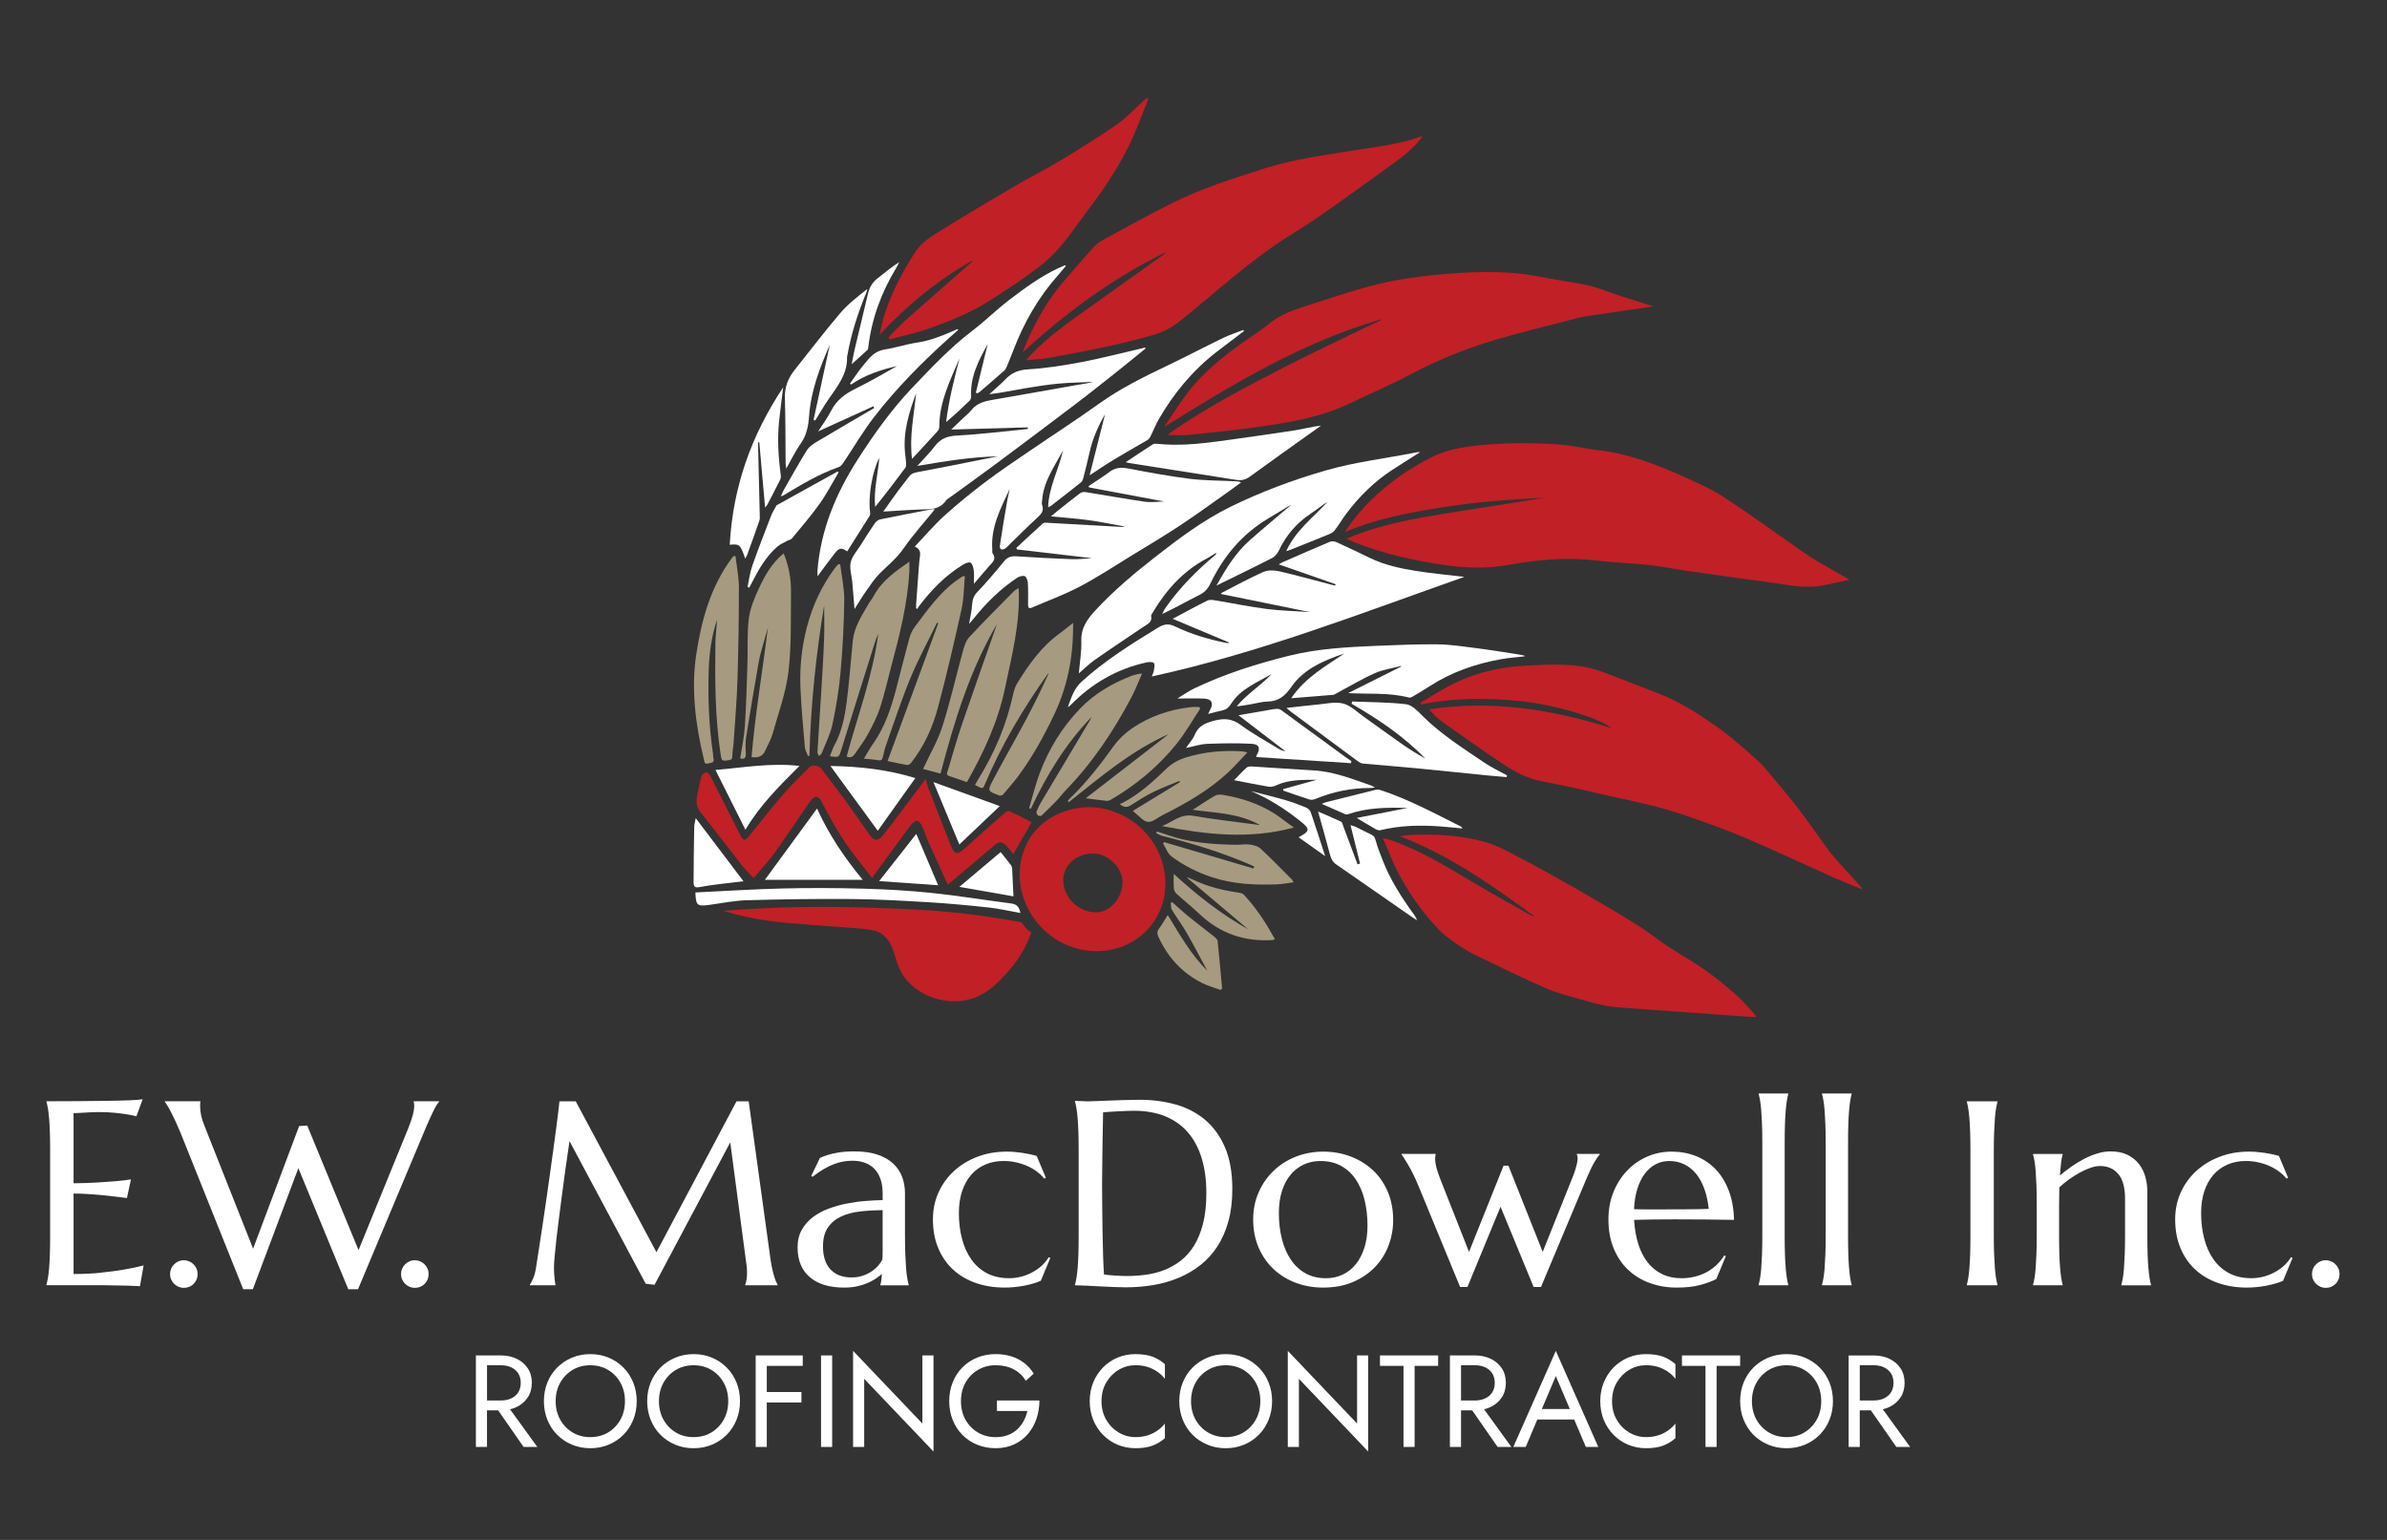 <?xml version="1.0" encoding="UTF-8"?>
<svg id="Layer_1" data-name="Layer 1" xmlns="http://www.w3.org/2000/svg" viewBox="0 0 930 600">
  <rect x="0" y="0" width="930" height="600" fill="#333333" stroke="none"/>
  <g>
    <path d="M39.51,495.89c-3.3.33-6.91.5-10.85.5v-31.34c2.23,0,4.56.09,7,.27,2.43.18,4.68.39,6.75.62,2.4.27,4.75.55,7.05.85l1.55-7.25c-1.73.27-3.73.5-6,.7-1.93.17-4.28.33-7.05.5-2.77.17-5.87.27-9.3.3v-27.29c1.23-.07,2.45-.13,3.65-.2,1.03-.07,2.11-.13,3.22-.18,1.12-.05,2.07-.07,2.87-.07,2.37,0,4.46.09,6.27.28,1.82.18,3.36.37,4.62.57,1.47.23,2.75.5,3.85.8l2.45-6.65c-.87.17-2.52.3-4.95.4-2.43.1-5.37.17-8.8.22-3.43.05-7.21.09-11.32.12-4.12.03-8.26.05-12.42.05v.2c.2.7.39,1.57.57,2.6.18,1.03.34,2.32.47,3.87.13,1.55.23,3.38.3,5.5.07,2.12.1,4.59.1,7.42v32.54c0,2.83-.03,5.31-.1,7.42-.07,2.12-.17,3.94-.3,5.47-.13,1.53-.29,2.82-.47,3.85-.18,1.03-.38,1.9-.57,2.6v.2h21.59c.33,0,.87,0,1.62.02.75.02,1.61.03,2.57.05.97.02,1.99.03,3.07.05,1.08.02,2.12.04,3.1.07.98.03,1.87.07,2.67.1s1.4.07,1.8.1l1.45-8.1c-2.37.63-4.98,1.18-7.85,1.65-2.47.43-5.35.82-8.65,1.15Z" style="fill: #fff; stroke-width: 0px;"/>
    <path d="M75.42,492.62c-.48-.48-1.05-.87-1.7-1.15-.65-.28-1.36-.43-2.12-.43s-1.42.14-2.07.43c-.65.28-1.22.67-1.7,1.15-.48.48-.87,1.05-1.15,1.7-.28.65-.43,1.34-.43,2.07s.14,1.47.43,2.12c.28.65.67,1.22,1.15,1.7.48.48,1.05.87,1.7,1.15.65.28,1.34.43,2.07.43,1.53,0,2.82-.52,3.85-1.55,1.03-1.03,1.55-2.32,1.55-3.85,0-.73-.14-1.42-.43-2.07-.28-.65-.67-1.22-1.15-1.7Z" style="fill: #fff; stroke-width: 0px;"/>
    <path d="M161.18,429.31c.07.17.12.41.15.72.03.32.05.62.05.92,0,.97-.18,2.13-.55,3.5-.37,1.37-.93,3.03-1.7,5l-19.44,47.63-19.99-48.53-3.15.2-17.94,47.78-18.79-47.48c-.73-1.8-1.22-3.33-1.48-4.6-.25-1.27-.37-2.47-.37-3.6v-.7c0-.2.03-.48.1-.85v-.2h-13.85v.2c.2.23.52.72.98,1.45.45.73.95,1.63,1.5,2.7.55,1.07,1.13,2.27,1.75,3.6.62,1.33,1.22,2.72,1.82,4.15l24.49,61.13h3.75l17.74-47.18,19.44,47.18h3.8l26.69-63.58c1.03-2.37,1.94-4.35,2.72-5.95.78-1.6,1.51-2.77,2.17-3.5v-.2h-9.9v.2Z" style="fill: #fff; stroke-width: 0px;"/>
    <path d="M165.42,492.62c-.48-.48-1.05-.87-1.7-1.15-.65-.28-1.36-.43-2.12-.43s-1.42.14-2.07.43c-.65.28-1.22.67-1.7,1.15s-.87,1.05-1.15,1.7c-.28.65-.43,1.34-.43,2.07s.14,1.47.43,2.12c.28.65.67,1.22,1.15,1.7.48.48,1.05.87,1.7,1.15.65.28,1.34.43,2.07.43,1.53,0,2.82-.52,3.85-1.55,1.03-1.03,1.55-2.32,1.55-3.85,0-.73-.14-1.42-.43-2.07-.28-.65-.67-1.22-1.15-1.7Z" style="fill: #fff; stroke-width: 0px;"/>
    <path d="M301.45,496.72c-.27-.95-.53-2.09-.8-3.42-.27-1.33-.52-2.93-.75-4.8l-8.2-59.38h-4.75l-31.19,58.78-31.44-58.78h-6.35c-.1.93-.26,2.32-.47,4.17-.22,1.85-.49,4.02-.82,6.52-.33,2.5-.71,5.26-1.12,8.27-.42,3.02-.85,6.15-1.3,9.4-.45,3.25-.92,6.55-1.4,9.9-.48,3.35-.97,6.62-1.45,9.82-.48,3.2-.95,6.26-1.4,9.17-.45,2.92-.86,5.54-1.22,7.87-.27,1.6-.63,2.92-1.1,3.97-.47,1.05-.88,1.84-1.25,2.37v.2h10c-.1-.53-.2-1.15-.3-1.85-.07-.6-.13-1.33-.2-2.2-.07-.87-.1-1.87-.1-3,0-.9.08-2.29.25-4.17.17-1.88.39-4.06.67-6.52.28-2.47.61-5.12.97-7.97.37-2.85.73-5.71,1.1-8.57.87-6.7,1.88-14,3.05-21.89l29.69,55.58,3.45.4,29.49-55.48,6.35,47.88c.07.53.12,1.02.15,1.47.03.45.05.89.05,1.32,0,1.17-.08,2.17-.23,3-.15.83-.31,1.43-.48,1.8v.2h12.6v-.2c-.23-.4-.47-.91-.72-1.52-.25-.62-.51-1.4-.78-2.35Z" style="fill: #fff; stroke-width: 0px;"/>
    <path d="M353.01,494.14c-.12-1.53-.22-3.36-.3-5.47-.08-2.12-.12-4.59-.12-7.42v-16.29c0-2.27-.37-4.39-1.1-6.37-.73-1.98-1.89-3.71-3.47-5.2-1.58-1.48-3.62-2.65-6.1-3.5-2.48-.85-5.47-1.27-8.97-1.27-1.27,0-2.47.04-3.62.12-1.15.08-2.27.23-3.37.43-1.1.2-2.18.46-3.25.77-1.07.32-2.15.72-3.25,1.22l-3.4,7.05.5.3c1.6-1.23,3.09-2.25,4.47-3.05,1.38-.8,2.7-1.43,3.95-1.9,1.25-.47,2.46-.8,3.62-1,1.17-.2,2.35-.3,3.55-.3,1.73,0,3.32.26,4.77.77,1.45.52,2.69,1.3,3.72,2.35,1.03,1.05,1.83,2.37,2.4,3.97.57,1.6.85,3.5.85,5.7v2.55c-2,.03-4.2.14-6.6.33-2.4.18-4.83.52-7.3,1-2.47.48-4.85,1.15-7.15,2-2.3.85-4.35,1.96-6.15,3.32-1.8,1.37-3.24,3.02-4.32,4.95-1.08,1.93-1.62,4.22-1.62,6.85,0,5,1.58,8.86,4.75,11.57,3.17,2.72,7.65,4.07,13.45,4.07,1.77,0,3.39-.16,4.87-.47,1.48-.32,2.83-.73,4.05-1.25,1.22-.52,2.3-1.09,3.25-1.72.95-.63,1.77-1.25,2.47-1.85-.07.93-.14,1.73-.22,2.4-.08.67-.21,1.27-.38,1.8v.2h11.05v-.2c-.2-.7-.39-1.57-.57-2.6-.18-1.03-.33-2.32-.45-3.85ZM343.89,481.25v5.27c0,1.55-.03,2.96-.1,4.22-.37.77-.9,1.56-1.6,2.37-.7.82-1.56,1.57-2.57,2.25-1.02.68-2.18,1.25-3.5,1.7-1.32.45-2.77.67-4.37.67-3.47,0-6.18-1.03-8.15-3.1-1.97-2.07-2.95-5.06-2.95-9,0-3.06.64-5.52,1.92-7.37,1.28-1.85,3-3.27,5.15-4.27,2.15-1,4.62-1.66,7.42-1.97,2.8-.32,5.71-.49,8.75-.52v9.75Z" style="fill: #fff; stroke-width: 0px;"/>
    <path d="M405.77,493.24c-1.13,1-2.37,1.86-3.72,2.57-1.35.72-2.78,1.27-4.3,1.65-1.52.38-3.04.57-4.57.57-3.3,0-6.17-.64-8.62-1.92-2.45-1.28-4.48-3.06-6.1-5.35-1.62-2.28-2.83-4.97-3.65-8.07-.82-3.1-1.22-6.45-1.22-10.05,0-3.2.43-6.06,1.27-8.57.85-2.52,2.04-4.64,3.57-6.37,1.53-1.73,3.37-3.06,5.5-3.97,2.13-.92,4.5-1.37,7.1-1.37,1.6,0,3.17.17,4.7.5,1.53.33,2.99.8,4.37,1.4,1.38.6,2.65,1.32,3.8,2.17,1.15.85,2.14,1.79,2.97,2.82l.6-.35-3.55-8.5c-1.67-.5-3.57-.91-5.7-1.22-2.13-.32-4.13-.47-6-.47-4.1,0-7.9.67-11.4,2-3.5,1.33-6.54,3.18-9.12,5.55-2.58,2.37-4.6,5.16-6.05,8.37-1.45,3.22-2.17,6.71-2.17,10.47,0,4.23.7,8,2.1,11.3,1.4,3.3,3.34,6.08,5.82,8.35,2.48,2.27,5.43,3.99,8.85,5.17,3.42,1.18,7.14,1.77,11.17,1.77,1.13,0,2.33-.06,3.6-.17,1.27-.12,2.52-.29,3.77-.52,1.25-.23,2.46-.52,3.62-.85,1.17-.33,2.2-.7,3.1-1.1l3.7-8.9-.6-.3c-.77,1.27-1.72,2.4-2.85,3.4Z" style="fill: #fff; stroke-width: 0px;"/>
    <path d="M469.4,436.21c-3.3-2.73-7.13-4.7-11.5-5.9-4.37-1.2-8.96-1.8-13.8-1.8-1.8,0-3.72.03-5.77.1-2.05.07-4.02.13-5.92.2-1.9.07-3.59.13-5.07.2-1.48.07-2.54.1-3.17.1-.37,0-.85,0-1.45-.02-.6-.02-1.18-.04-1.75-.07-.67-.03-1.38-.07-2.15-.1v.2c.2.7.39,1.58.57,2.65.18,1.07.34,2.37.47,3.92.13,1.55.23,3.4.3,5.55.07,2.15.1,4.64.1,7.47v32.54c0,2.83-.03,5.31-.1,7.42-.07,2.12-.17,3.94-.3,5.47-.13,1.53-.29,2.82-.47,3.85-.18,1.03-.38,1.9-.57,2.6v.2c.93,0,2.24.04,3.92.12,1.68.08,3.47.17,5.37.28,1.9.1,3.79.19,5.67.27,1.88.08,3.49.12,4.82.12,3.73,0,7.35-.3,10.85-.9,3.5-.6,6.79-1.55,9.87-2.85,3.08-1.3,5.9-2.96,8.45-4.97,2.55-2.02,4.74-4.44,6.57-7.27,1.83-2.83,3.26-6.1,4.27-9.8,1.02-3.7,1.52-7.86,1.52-12.5,0-6.46-.97-11.91-2.9-16.34-1.93-4.43-4.55-8.01-7.85-10.75ZM468.7,476.82c-.87,3.38-2.06,6.27-3.57,8.67-1.52,2.4-3.28,4.36-5.3,5.87-2.02,1.52-4.17,2.71-6.45,3.57-2.28.87-4.65,1.46-7.1,1.77-2.45.32-4.84.48-7.17.48-.57,0-1.27-.02-2.1-.05-.83-.03-1.68-.07-2.55-.12-.87-.05-1.69-.12-2.47-.2-.78-.08-1.41-.16-1.87-.23-.13-2.03-.25-4.58-.35-7.65-.1-3.07-.17-6.26-.22-9.6-.05-3.33-.09-6.58-.12-9.75-.03-3.17-.05-5.86-.05-8.1,0-1.07,0-2.29.03-3.67.02-1.38.03-2.83.05-4.35.02-1.52.03-3.06.05-4.62.02-1.57.04-3.1.07-4.6.07-3.5.13-7.11.2-10.85.63-.03,1.44-.09,2.42-.17.98-.08,2.03-.15,3.15-.2,1.12-.05,2.24-.1,3.37-.15,1.13-.05,2.15-.08,3.05-.08,4.56,0,8.6.71,12.12,2.12,3.52,1.42,6.46,3.49,8.85,6.22,2.38,2.73,4.19,6.09,5.42,10.07,1.23,3.98,1.85,8.52,1.85,13.62,0,4.6-.43,8.59-1.3,11.97Z" style="fill: #fff; stroke-width: 0px;"/>
    <path d="M534.83,455.9c-2.47-2.3-5.36-4.07-8.67-5.32-3.32-1.25-6.86-1.87-10.62-1.87s-7.41.67-10.75,2c-3.33,1.33-6.22,3.18-8.67,5.55-2.45,2.37-4.37,5.16-5.77,8.37-1.4,3.22-2.1,6.71-2.1,10.47,0,4.1.72,7.79,2.15,11.07,1.43,3.28,3.38,6.07,5.85,8.37,2.47,2.3,5.35,4.07,8.65,5.3,3.3,1.23,6.81,1.85,10.55,1.85,4.4,0,8.29-.72,11.67-2.17,3.38-1.45,6.24-3.39,8.57-5.82,2.33-2.43,4.1-5.23,5.3-8.4,1.2-3.17,1.8-6.46,1.8-9.9,0-4.1-.71-7.8-2.12-11.1-1.42-3.3-3.36-6.1-5.82-8.4ZM531.58,486.14c-.8,2.53-1.92,4.68-3.35,6.45-1.43,1.77-3.14,3.12-5.12,4.05-1.98.93-4.16,1.4-6.52,1.4-3.03,0-5.69-.64-7.97-1.92-2.28-1.28-4.19-3.06-5.72-5.35-1.53-2.28-2.69-4.97-3.47-8.07-.78-3.1-1.17-6.45-1.17-10.05,0-3.2.4-6.06,1.2-8.57.8-2.52,1.92-4.64,3.37-6.37,1.45-1.73,3.16-3.06,5.12-3.97,1.97-.92,4.13-1.37,6.5-1.37,3.07,0,5.75.63,8.05,1.9,2.3,1.27,4.21,3.02,5.72,5.27,1.52,2.25,2.66,4.92,3.42,8,.77,3.08,1.15,6.42,1.15,10.02,0,3.2-.4,6.07-1.2,8.6Z" style="fill: #fff; stroke-width: 0px;"/>
    <path d="M614.35,449.81c.07.1.13.29.2.57.07.28.1.64.1,1.07,0,.57-.08,1.21-.25,1.92-.17.72-.37,1.47-.6,2.25-.23.78-.5,1.55-.8,2.3-.3.75-.57,1.43-.8,2.02l-11.15,27.84-13.35-33.59h-1.9l-13.45,33.59-11.15-28.24c-.73-1.87-1.26-3.42-1.57-4.67-.32-1.25-.48-2.39-.48-3.42,0-.27.02-.57.05-.9.03-.33.08-.58.15-.75v-.2h-13.3v.2c.17.2.48.66.95,1.37.47.72,1.01,1.61,1.62,2.67.62,1.07,1.27,2.27,1.95,3.62.68,1.35,1.32,2.76,1.92,4.22l16.39,39.79h2.85l12.9-31.29,12.9,31.29h2.85l17.74-42.24c1.17-2.77,2.17-4.87,3.02-6.32.85-1.45,1.57-2.49,2.17-3.12v-.2h-9v.2Z" style="fill: #fff; stroke-width: 0px;"/>
    <path d="M652.54,475.1c4.06,0,7.98.02,11.75.05,3.77.03,7.53.08,11.3.15-.1-4.23-.77-8.01-2.02-11.32-1.25-3.32-2.95-6.1-5.1-8.35-2.15-2.25-4.69-3.97-7.62-5.15-2.93-1.18-6.11-1.77-9.55-1.77s-6.69.67-9.67,2c-2.98,1.33-5.59,3.18-7.82,5.55-2.23,2.37-3.98,5.16-5.25,8.37-1.27,3.22-1.9,6.71-1.9,10.47,0,4.27.69,8.06,2.07,11.37,1.38,3.32,3.27,6.1,5.67,8.35,2.4,2.25,5.21,3.96,8.45,5.12,3.23,1.17,6.7,1.75,10.4,1.75,3.5,0,6.5-.32,9-.97,2.5-.65,4.65-1.44,6.45-2.37l3.7-8.9-.6-.3c-.77,1.27-1.7,2.44-2.8,3.52-1.1,1.08-2.35,2.02-3.75,2.82-1.4.8-2.96,1.43-4.67,1.87-1.72.45-3.54.68-5.47.68-2.8,0-5.31-.53-7.52-1.6-2.22-1.07-4.1-2.59-5.65-4.57-1.55-1.98-2.77-4.37-3.65-7.17-.88-2.8-1.43-5.93-1.62-9.4,2.2-.07,4.67-.12,7.42-.15,2.75-.03,5.57-.05,8.47-.05ZM636.64,471.1c.13-2.97.57-5.61,1.3-7.92.73-2.32,1.7-4.27,2.9-5.87,1.2-1.6,2.61-2.82,4.22-3.67,1.62-.85,3.39-1.27,5.32-1.27,2.13,0,4.08.43,5.85,1.3,1.77.87,3.3,2.1,4.6,3.7,1.3,1.6,2.37,3.55,3.2,5.85.83,2.3,1.4,4.9,1.7,7.8-2.73.1-5.77.16-9.12.17-3.35.02-6.69.03-10.02.03h-5.2c-1.67,0-3.25-.03-4.75-.1Z" style="fill: #fff; stroke-width: 0px;"/>
    <path d="M685.18,426.26c.2.7.39,1.57.57,2.6.18,1.03.33,2.32.45,3.85.12,1.53.22,3.36.3,5.47.08,2.12.12,4.59.12,7.42v35.64c0,2.83-.04,5.31-.12,7.42-.08,2.12-.18,3.94-.3,5.47-.12,1.53-.27,2.82-.45,3.85-.18,1.03-.38,1.9-.57,2.6v.2h11.55v-.2c-.2-.7-.38-1.57-.55-2.6-.17-1.03-.32-2.32-.45-3.85-.13-1.53-.23-3.36-.3-5.47-.07-2.12-.1-4.59-.1-7.42v-35.64c0-2.83.03-5.31.1-7.42.07-2.12.17-3.94.3-5.47.13-1.53.28-2.82.45-3.85.17-1.03.35-1.9.55-2.6v-.2h-11.55v.2Z" style="fill: #fff; stroke-width: 0px;"/>
    <path d="M709.87,426.26c.2.7.39,1.57.57,2.6.18,1.03.33,2.32.45,3.85.12,1.53.22,3.36.3,5.47.08,2.12.12,4.59.12,7.42v35.64c0,2.83-.04,5.31-.12,7.42-.08,2.12-.18,3.94-.3,5.47-.12,1.53-.27,2.82-.45,3.85-.18,1.03-.38,1.9-.57,2.6v.2h11.55v-.2c-.2-.7-.38-1.57-.55-2.6-.17-1.03-.32-2.32-.45-3.85-.13-1.53-.23-3.36-.3-5.47-.07-2.12-.1-4.59-.1-7.42v-35.64c0-2.83.03-5.31.1-7.42.07-2.12.17-3.94.3-5.47.13-1.53.28-2.82.45-3.85.17-1.03.35-1.9.55-2.6v-.2h-11.55v.2Z" style="fill: #fff; stroke-width: 0px;"/>
    <path d="M766.3,429.31c.2.7.38,1.57.55,2.6.17,1.03.32,2.32.45,3.87.13,1.55.23,3.38.3,5.5.07,2.12.1,4.59.1,7.42v32.54c0,2.83-.03,5.31-.1,7.42-.07,2.12-.17,3.94-.3,5.47-.13,1.53-.28,2.82-.45,3.85-.17,1.03-.35,1.9-.55,2.6v.2h11.95v-.2c-.2-.7-.39-1.57-.57-2.6-.18-1.03-.33-2.32-.45-3.85-.12-1.53-.22-3.36-.3-5.47-.08-2.12-.13-4.59-.13-7.42v-32.54c0-2.83.04-5.31.13-7.42.08-2.12.18-3.95.3-5.5.12-1.55.27-2.84.45-3.87.18-1.03.37-1.9.57-2.6v-.2h-11.95v.2Z" style="fill: #fff; stroke-width: 0px;"/>
    <path d="M837.03,494.14c-.13-1.53-.23-3.36-.3-5.47-.07-2.12-.1-4.59-.1-7.42v-16.99c0-1.93-.26-3.84-.78-5.72-.52-1.88-1.35-3.56-2.5-5.02-1.15-1.47-2.63-2.65-4.45-3.55-1.82-.9-4.02-1.35-6.62-1.35-1.7,0-3.43.28-5.2.82-1.77.55-3.5,1.27-5.2,2.15-1.7.88-3.34,1.89-4.92,3.02-1.58,1.13-3.06,2.27-4.42,3.4.17-2.07.33-3.74.48-5.02.15-1.28.36-2.34.62-3.17v-.2h-11.55v.2c.2.7.39,1.57.57,2.6.18,1.03.33,2.32.45,3.85.12,1.53.22,3.36.3,5.47.08,2.12.13,4.59.13,7.42v12.1c0,2.83-.04,5.31-.13,7.42-.08,2.12-.18,3.94-.3,5.47-.12,1.53-.27,2.82-.45,3.85-.18,1.03-.38,1.9-.57,2.6v.2h11.55v-.2c-.2-.7-.38-1.57-.55-2.6-.17-1.03-.32-2.32-.45-3.85-.13-1.53-.23-3.36-.3-5.47-.07-2.12-.1-4.59-.1-7.42v-12.1l.1-6.55c1.23-1.13,2.55-2.2,3.95-3.2,1.4-1,2.8-1.87,4.2-2.62,1.4-.75,2.77-1.35,4.1-1.8,1.33-.45,2.53-.67,3.6-.67,2.97,0,5.33,1.03,7.1,3.1,1.77,2.07,2.65,5.3,2.65,9.7v14.15c0,2.83-.04,5.31-.12,7.42-.08,2.12-.18,3.94-.3,5.47-.12,1.53-.27,2.82-.45,3.85-.18,1.03-.38,1.9-.57,2.6v.2h11.55v-.2c-.2-.7-.38-1.57-.55-2.6-.17-1.03-.32-2.32-.45-3.85Z" style="fill: #fff; stroke-width: 0px;"/>
    <path d="M889.76,493.24c-1.13,1-2.37,1.86-3.72,2.57-1.35.72-2.78,1.27-4.3,1.65-1.52.38-3.04.57-4.57.57-3.3,0-6.17-.64-8.62-1.92-2.45-1.28-4.48-3.06-6.1-5.35-1.62-2.28-2.83-4.97-3.65-8.07-.82-3.1-1.22-6.45-1.22-10.05,0-3.2.42-6.06,1.27-8.57.85-2.52,2.04-4.64,3.57-6.37,1.53-1.73,3.37-3.06,5.5-3.97,2.13-.92,4.5-1.37,7.1-1.37,1.6,0,3.17.17,4.7.5,1.53.33,2.99.8,4.37,1.4,1.38.6,2.65,1.32,3.8,2.17,1.15.85,2.14,1.79,2.97,2.82l.6-.35-3.55-8.5c-1.67-.5-3.57-.91-5.7-1.22-2.13-.32-4.13-.47-6-.47-4.1,0-7.9.67-11.4,2-3.5,1.33-6.54,3.18-9.12,5.55-2.58,2.37-4.6,5.16-6.05,8.37-1.45,3.22-2.17,6.71-2.17,10.47,0,4.23.7,8,2.1,11.3,1.4,3.3,3.34,6.08,5.82,8.35,2.48,2.27,5.43,3.99,8.85,5.17,3.42,1.18,7.14,1.77,11.17,1.77,1.13,0,2.33-.06,3.6-.17,1.27-.12,2.52-.29,3.77-.52,1.25-.23,2.46-.52,3.62-.85,1.17-.33,2.2-.7,3.1-1.1l3.7-8.9-.6-.3c-.77,1.27-1.72,2.4-2.85,3.4Z" style="fill: #fff; stroke-width: 0px;"/>
    <path d="M911.08,494.32c-.28-.65-.67-1.22-1.15-1.7-.48-.48-1.05-.87-1.7-1.15-.65-.28-1.36-.43-2.12-.43s-1.42.14-2.07.43c-.65.28-1.22.67-1.7,1.15-.48.48-.87,1.05-1.15,1.7-.28.65-.43,1.34-.43,2.07s.14,1.47.43,2.12c.28.65.67,1.22,1.15,1.7.48.48,1.05.87,1.7,1.15.65.28,1.34.43,2.07.43,1.53,0,2.82-.52,3.85-1.55,1.03-1.03,1.55-2.32,1.55-3.85,0-.73-.14-1.42-.43-2.07Z" style="fill: #fff; stroke-width: 0px;"/>
  </g>
  <g>
    <path d="M201.28,548.21c1.82-.87,3.26-2.11,4.33-3.72,1.07-1.61,1.6-3.51,1.6-5.68s-.53-4.11-1.6-5.7c-1.07-1.6-2.51-2.83-4.33-3.69-1.82-.87-3.88-1.3-6.19-1.3h-9.68v35.66h4.33v-14.26h4.34l9.92,14.26h5.35l-10.64-14.68c.9-.21,1.76-.5,2.56-.88ZM189.75,531.94h5.35c1.53,0,2.88.27,4.05.81,1.17.54,2.09,1.32,2.75,2.34.66,1.02.99,2.26.99,3.72s-.33,2.7-.99,3.72c-.66,1.02-1.58,1.8-2.75,2.34-1.17.54-2.52.81-4.05.81h-5.35v-13.75Z" style="fill: #fff; stroke-width: 0px;"/>
    <path d="M242.93,532.88c-1.63-1.65-3.54-2.94-5.73-3.87-2.19-.93-4.59-1.4-7.21-1.4s-4.97.47-7.18,1.4c-2.21.93-4.13,2.22-5.76,3.87-1.63,1.65-2.9,3.58-3.79,5.81-.9,2.22-1.35,4.64-1.35,7.26s.45,4.99,1.35,7.23c.9,2.24,2.16,4.19,3.79,5.83,1.63,1.65,3.55,2.94,5.76,3.87,2.21.93,4.6,1.4,7.18,1.4s5.02-.47,7.21-1.4c2.19-.93,4.1-2.22,5.73-3.87,1.63-1.65,2.89-3.59,3.79-5.83.9-2.24,1.35-4.65,1.35-7.23s-.45-5.03-1.35-7.26c-.9-2.22-2.16-4.16-3.79-5.81ZM241.73,553.13c-1.17,2.11-2.77,3.77-4.79,4.99-2.02,1.22-4.34,1.83-6.95,1.83s-4.89-.61-6.93-1.83c-2.04-1.22-3.64-2.89-4.81-4.99-1.17-2.11-1.76-4.5-1.76-7.18s.59-5.08,1.76-7.18c1.17-2.1,2.78-3.77,4.81-4.99,2.04-1.22,4.35-1.83,6.93-1.83s4.93.61,6.95,1.83c2.02,1.22,3.62,2.89,4.79,4.99,1.17,2.11,1.76,4.5,1.76,7.18s-.59,5.08-1.76,7.18Z" style="fill: #fff; stroke-width: 0px;"/>
    <path d="M283.17,532.88c-1.63-1.65-3.54-2.94-5.73-3.87-2.19-.93-4.59-1.4-7.21-1.4s-4.97.47-7.18,1.4c-2.21.93-4.13,2.22-5.76,3.87-1.63,1.65-2.9,3.58-3.79,5.81-.9,2.22-1.35,4.64-1.35,7.26s.45,4.99,1.35,7.23c.9,2.24,2.16,4.19,3.79,5.83,1.63,1.65,3.55,2.94,5.76,3.87,2.21.93,4.6,1.4,7.18,1.4s5.02-.47,7.21-1.4c2.19-.93,4.1-2.22,5.73-3.87,1.63-1.65,2.89-3.59,3.79-5.83.9-2.24,1.35-4.65,1.35-7.23s-.45-5.03-1.35-7.26c-.9-2.22-2.16-4.16-3.79-5.81ZM281.97,553.13c-1.17,2.11-2.77,3.77-4.79,4.99-2.02,1.22-4.34,1.83-6.95,1.83s-4.89-.61-6.93-1.83c-2.04-1.22-3.64-2.89-4.81-4.99-1.17-2.11-1.76-4.5-1.76-7.18s.59-5.08,1.76-7.18c1.17-2.1,2.78-3.77,4.81-4.99,2.04-1.22,4.35-1.83,6.93-1.83s4.93.61,6.95,1.83c2.02,1.22,3.62,2.89,4.79,4.99,1.17,2.11,1.76,4.5,1.76,7.18s-.59,5.08-1.76,7.18Z" style="fill: #fff; stroke-width: 0px;"/>
    <polygon points="296.82 528.12 294.42 528.12 294.42 563.78 298.75 563.78 298.75 546.46 312.25 546.46 312.25 542.38 298.75 542.38 298.75 532.19 312.76 532.19 312.76 528.12 298.75 528.12 296.82 528.12" style="fill: #fff; stroke-width: 0px;"/>
    <rect x="319.89" y="528.12" width="4.33" height="35.66" style="fill: #fff; stroke-width: 0px;"/>
    <polygon points="359.37 554.66 332.37 526.34 332.37 563.78 336.7 563.78 336.7 537.24 363.7 565.56 363.7 528.12 359.37 528.12 359.37 554.66" style="fill: #fff; stroke-width: 0px;"/>
    <path d="M388.4,549.77h11.87c-.31,1.39-.79,2.7-1.45,3.92-.66,1.22-1.5,2.31-2.52,3.26-1.02.95-2.23,1.69-3.64,2.22-1.41.53-3,.79-4.76.79-2.51,0-4.79-.59-6.83-1.78-2.04-1.19-3.66-2.83-4.86-4.94-1.21-2.1-1.81-4.53-1.81-7.28s.6-5.22,1.81-7.31c1.2-2.09,2.83-3.73,4.86-4.92,2.04-1.19,4.31-1.78,6.83-1.78,2.72,0,5.08.53,7.08,1.6,2,1.07,3.57,2.56,4.69,4.46l3.06-2.8c-1.02-1.66-2.27-3.06-3.74-4.18-1.48-1.12-3.14-1.97-4.99-2.55-1.85-.58-3.88-.87-6.09-.87-2.58,0-4.97.45-7.18,1.35-2.21.9-4.13,2.17-5.76,3.82-1.63,1.65-2.9,3.59-3.79,5.83-.9,2.24-1.35,4.69-1.35,7.33s.45,5.09,1.35,7.33c.9,2.24,2.16,4.19,3.79,5.83,1.63,1.65,3.55,2.92,5.76,3.82,2.21.9,4.6,1.35,7.18,1.35,2.72,0,5.14-.5,7.26-1.5,2.12-1,3.91-2.37,5.37-4.1,1.46-1.73,2.56-3.71,3.31-5.93.75-2.22,1.12-4.58,1.12-7.05h-16.55v4.08Z" style="fill: #fff; stroke-width: 0px;"/>
    <path d="M442.4,527.61c-2.48,0-4.8.45-6.95,1.35-2.16.9-4.05,2.17-5.68,3.82-1.63,1.65-2.9,3.59-3.82,5.83-.92,2.24-1.38,4.69-1.38,7.33s.46,5.09,1.38,7.33c.92,2.24,2.19,4.19,3.82,5.83,1.63,1.65,3.52,2.92,5.68,3.82,2.16.9,4.47,1.35,6.95,1.35,2.61,0,4.8-.32,6.57-.97,1.77-.64,3.4-1.63,4.89-2.95v-5.7c-.82,1.05-1.8,1.98-2.95,2.78-1.16.8-2.44,1.42-3.85,1.86-1.41.44-2.96.66-4.66.66-2.34,0-4.52-.59-6.52-1.78-2-1.19-3.63-2.83-4.86-4.94-1.24-2.1-1.86-4.53-1.86-7.28s.62-5.22,1.86-7.31c1.24-2.09,2.86-3.73,4.86-4.92,2-1.19,4.18-1.78,6.52-1.78,1.7,0,3.25.22,4.66.66,1.41.44,2.69,1.06,3.85,1.86,1.15.8,2.14,1.72,2.95,2.78v-5.7c-1.49-1.32-3.12-2.31-4.89-2.95-1.77-.64-3.96-.97-6.57-.97Z" style="fill: #fff; stroke-width: 0px;"/>
    <path d="M490.48,532.88c-1.63-1.65-3.54-2.94-5.73-3.87-2.19-.93-4.59-1.4-7.21-1.4s-4.97.47-7.18,1.4c-2.21.93-4.13,2.22-5.76,3.87-1.63,1.65-2.9,3.58-3.79,5.81-.9,2.22-1.35,4.64-1.35,7.26s.45,4.99,1.35,7.23c.9,2.24,2.16,4.19,3.79,5.83,1.63,1.65,3.55,2.94,5.76,3.87,2.21.93,4.6,1.4,7.18,1.4s5.02-.47,7.21-1.4c2.19-.93,4.1-2.22,5.73-3.87,1.63-1.65,2.89-3.59,3.79-5.83.9-2.24,1.35-4.65,1.35-7.23s-.45-5.03-1.35-7.26c-.9-2.22-2.16-4.16-3.79-5.81ZM489.28,553.13c-1.17,2.11-2.77,3.77-4.79,4.99-2.02,1.22-4.34,1.83-6.95,1.83s-4.89-.61-6.93-1.83c-2.04-1.22-3.64-2.89-4.81-4.99-1.17-2.11-1.76-4.5-1.76-7.18s.59-5.08,1.76-7.18c1.17-2.1,2.78-3.77,4.81-4.99,2.04-1.22,4.35-1.83,6.93-1.83s4.93.61,6.95,1.83c2.02,1.22,3.62,2.89,4.79,4.99,1.17,2.11,1.76,4.5,1.76,7.18s-.59,5.08-1.76,7.18Z" style="fill: #fff; stroke-width: 0px;"/>
    <polygon points="528.73 554.66 501.74 526.34 501.74 563.78 506.07 563.78 506.07 537.24 533.06 565.56 533.06 528.12 528.73 528.12 528.73 554.66" style="fill: #fff; stroke-width: 0px;"/>
    <polygon points="537.65 532.19 546.82 532.19 546.82 563.78 551.15 563.78 551.15 532.19 560.32 532.19 560.32 528.12 537.65 528.12 537.65 532.19" style="fill: #fff; stroke-width: 0px;"/>
    <path d="M580.77,548.21c1.82-.87,3.26-2.11,4.33-3.72,1.07-1.61,1.6-3.51,1.6-5.68s-.53-4.11-1.6-5.7-2.51-2.83-4.33-3.69c-1.82-.87-3.88-1.3-6.19-1.3h-9.68v35.66h4.33v-14.26h4.34l9.92,14.26h5.35l-10.64-14.68c.9-.21,1.76-.5,2.56-.88ZM569.23,531.94h5.35c1.53,0,2.88.27,4.05.81,1.17.54,2.09,1.32,2.75,2.34.66,1.02.99,2.26.99,3.72s-.33,2.7-.99,3.72c-.66,1.02-1.58,1.8-2.75,2.34-1.17.54-2.52.81-4.05.81h-5.35v-13.75Z" style="fill: #fff; stroke-width: 0px;"/>
    <path d="M589.6,563.78h4.84l4.52-10.7h14.36l4.55,10.7h4.84l-16.55-37.44-16.55,37.44ZM611.62,549h-10.91l5.45-12.84,5.46,12.84Z" style="fill: #fff; stroke-width: 0px;"/>
    <path d="M641.31,527.61c-2.48,0-4.8.45-6.95,1.35-2.16.9-4.05,2.17-5.68,3.82-1.63,1.65-2.9,3.59-3.82,5.83-.92,2.24-1.38,4.69-1.38,7.33s.46,5.09,1.38,7.33c.92,2.24,2.19,4.19,3.82,5.83,1.63,1.65,3.52,2.92,5.68,3.82,2.16.9,4.47,1.35,6.95,1.35,2.61,0,4.8-.32,6.57-.97,1.77-.64,3.4-1.63,4.89-2.95v-5.7c-.82,1.05-1.8,1.98-2.95,2.78-1.16.8-2.44,1.42-3.85,1.86-1.41.44-2.96.66-4.66.66-2.34,0-4.52-.59-6.52-1.78-2-1.19-3.63-2.83-4.86-4.94-1.24-2.1-1.86-4.53-1.86-7.28s.62-5.22,1.86-7.31c1.24-2.09,2.86-3.73,4.86-4.92,2-1.19,4.18-1.78,6.52-1.78,1.7,0,3.25.22,4.66.66,1.41.44,2.69,1.06,3.85,1.86,1.15.8,2.14,1.72,2.95,2.78v-5.7c-1.49-1.32-3.12-2.31-4.89-2.95-1.77-.64-3.96-.97-6.57-.97Z" style="fill: #fff; stroke-width: 0px;"/>
    <polygon points="655.31 532.19 664.48 532.19 664.48 563.78 668.81 563.78 668.81 532.19 677.98 532.19 677.98 528.12 655.31 528.12 655.31 532.19" style="fill: #fff; stroke-width: 0px;"/>
    <path d="M709,532.88c-1.63-1.65-3.54-2.94-5.73-3.87-2.19-.93-4.59-1.4-7.21-1.4s-4.97.47-7.18,1.4c-2.21.93-4.13,2.22-5.76,3.87-1.63,1.65-2.9,3.58-3.79,5.81-.9,2.22-1.35,4.64-1.35,7.26s.45,4.99,1.35,7.23c.9,2.24,2.17,4.19,3.79,5.83,1.63,1.65,3.55,2.94,5.76,3.87,2.21.93,4.6,1.4,7.18,1.4s5.02-.47,7.21-1.4c2.19-.93,4.1-2.22,5.73-3.87,1.63-1.65,2.89-3.59,3.79-5.83.9-2.24,1.35-4.65,1.35-7.23s-.45-5.03-1.35-7.26c-.9-2.22-2.16-4.16-3.79-5.81ZM707.81,553.13c-1.17,2.11-2.77,3.77-4.79,4.99-2.02,1.22-4.34,1.83-6.95,1.83s-4.89-.61-6.93-1.83c-2.04-1.22-3.64-2.89-4.81-4.99-1.17-2.11-1.76-4.5-1.76-7.18s.59-5.08,1.76-7.18c1.17-2.1,2.78-3.77,4.81-4.99,2.04-1.22,4.35-1.83,6.93-1.83s4.93.61,6.95,1.83c2.02,1.22,3.62,2.89,4.79,4.99,1.17,2.11,1.76,4.5,1.76,7.18s-.59,5.08-1.76,7.18Z" style="fill: #fff; stroke-width: 0px;"/>
    <path d="M738.85,563.78h5.35l-10.64-14.68c.9-.21,1.76-.5,2.56-.88,1.82-.87,3.26-2.11,4.33-3.72,1.07-1.61,1.6-3.51,1.6-5.68s-.53-4.11-1.6-5.7c-1.07-1.6-2.51-2.83-4.33-3.69-1.82-.87-3.88-1.3-6.19-1.3h-9.68v35.66h4.33v-14.26h4.34l9.92,14.26ZM724.59,531.94h5.35c1.53,0,2.88.27,4.05.81,1.17.54,2.09,1.32,2.75,2.34.66,1.02.99,2.26.99,3.72s-.33,2.7-.99,3.72c-.66,1.02-1.58,1.8-2.75,2.34-1.17.54-2.52.81-4.05.81h-5.35v-13.75Z" style="fill: #fff; stroke-width: 0px;"/>
  </g>
  <g>
    <path d="M536.47,251.63c7.89-.33,15.8-.66,23.7-.57,4.92.06,9.84.82,14.74,1.44,5.24.66,10.46,1.53,15.69,2.32,1.11.17,2.21.4,3.32.61v.31c-2.97.35-5.98.56-8.94,1.08-9.97,1.75-19.4,5.01-27.96,10.54-2.19,1.42-4.44,2.75-6.69,4.08-.39.23-.96.46-1.36.36-7.77-2.04-15.7-1.29-23.71-1.74,6.89-3.45,13.77-6.9,20.66-10.35-.02-.07-.03-.15-.05-.22-3.44.91-7.07,1.39-10.27,2.82-5.13,2.3-9.98,5.22-14.95,7.87-.42.23-.87.53-1.32.56-5.34.45-10.68.86-16.26,1.31,5.32-7.93,13.26-12.43,20.77-17.45-8,2.73-15.8,5.9-20.83,13.19-2.32,3.36-4.94,5.5-9.18,5.56-2.02.03-4.04.62-6.06.97-1.93.34-3.86.71-5.93.88,3.98-4.84,9.42-8.06,13.65-12.64-5.7,3.43-12.21,5.79-15.97,11.84-.83,1.33-1.76,2.06-3.22,2.37-1.78.38-3.54.88-5.61,1.4.3-.62.46-1.03.68-1.41,1.58-2.71.79-4.44-2.29-4.57-3.36-.14-6.73-.03-10.35-.03,2.2-1.33,4.28-2.83,6.55-3.92,11.83-5.67,24.25-9.59,36.97-12.75,11.26-2.8,22.72-3.38,34.21-3.87Z" style="fill: #fff; stroke-width: 0px;"/>
    <path d="M487.56,289.8c-5.75-.28-11.53-.2-17.29.03-2.57.11-5.1.97-8.19,1.6,1.33-1.97,2.71-3.42,3.41-5.15,1.34-3.31,3.84-4.44,7.09-5.35,4.03-1.12,7.29-1.12,10.86,1.56,4.62,3.45,9.77,6.2,14.7,9.24.76.47,1.57.86,2.59.92-5.98-4.58-11.95-9.17-18.2-13.97,4.1-.72,8.03-1.4,11.97-2.08.97-.17,1.95-.38,2.93-.41.57-.02,1.26.15,1.72.48,8.56,6.22,17.1,12.48,25.64,18.72.56.41,1.14.77,1.72,1.15-.04.27-.09.54-.13.82-12.28-.79-24.57-1.59-36.93-2.39.06-.32.04-.55.14-.71,1.61-2.64,1.07-4.31-2.03-4.46Z" style="fill: #fff; stroke-width: 0px;"/>
    <path d="M459.53,304.27c-3.43,1.44-6.94,2.72-10.27,4.36-2.97,1.46-5.78,3.26-8.57,5.05-1.44.93-2.68,1.12-4.43-.41.34-.13.67-.22.96-.37,6.55-3.38,11.96-8.27,17.17-13.35,2.34-2.27,5.03-3.63,8.01-4.53,7.04-2.13,14.26-2.72,21.59-2.27.48.03.95.2,2.01.43-2.77,2.87-5.14,5.61-7.79,8.04-7.46,6.85-16.16,11.83-25.16,16.32-1.95.97-3.96,2.86-5.8,2.69-1.85-.17-3.51-2.38-5.25-3.7-.17-.13-.31-.29-.63-.59,6.23-3.8,12.3-7.5,18.36-11.2l-.2-.49Z" style="fill: #a69b80; stroke-width: 0px;"/>
    <path d="M416.39,312.54c-.12-.15-.24-.29-.36-.44.23-.3.43-.63.7-.88,6.45-6.19,11.91-13.19,17.11-20.44,1.93-2.69,4.48-5.13,7.22-7,6.94-4.72,14.74-7.37,23.1-8.28,1.02-.11,2.06-.02,3.09-.02.13.2.26.4.39.59-3.07,4.61-5.8,9.49-9.26,13.79-7.16,8.87-15.84,16.07-25.71,21.81-.45.26-1.06.41-1.57.36-2.58-.27-5.15-.63-8.08-1,10.92-8.45,21.61-16.72,32.3-24.99-14.62,6.45-26.58,16.74-38.92,26.5Z" style="fill: #a69b80; stroke-width: 0px;"/>
    <path d="M401.62,315.12l-.65-.23c1.35-4.55,2.45-9.2,4.11-13.63,3.56-9.48,8.79-18.01,15.86-25.3,5.59-5.77,12.42-9.72,19.88-12.62.85-.33,1.76-.52,2.65-.73.4-.09.81-.09,1.48-.15-1.39,3.13-2.52,6.14-4,8.96-6.96,13.25-15.19,25.62-25.66,36.41-1.23,1.26-2.27,2.71-3.48,3.98-1.94,2.03-3.94,4.01-5.98,5.94-.26.25-1.11.22-1.41-.02-.37-.3-.73-1.07-.59-1.45.49-1.32,1.12-2.6,1.84-3.81,6.2-10.44,12.43-20.86,18.66-31.28.35-.58.68-1.16.92-1.81-10.08,10.45-17.49,22.67-23.62,35.73Z" style="fill: #a69b80; stroke-width: 0px;"/>
    <path d="M394.79,332.83c-.76-.94-1.64-2.21-2.7-3.31-1.7-1.77-2.88-1.69-4.7-.13-5.89,5.04-11.83,10.03-18.12,15.35-2.6-5.73-5.27-11.53-7.87-17.35-.83-1.87-1.38-3.86-2.25-5.71-.37-.78-1.22-1.8-1.91-1.85-.72-.05-1.73.77-2.26,1.48-4.85,6.51-9.62,13.08-14.41,19.63-.21.28-.36.61-.74,1.27-2.55-3.28-4.8-6.15-7.01-9.04-5-6.53-9.04-13.64-12.79-20.93-.4-.77-1.34-1.85-1.94-1.79-.86.08-1.86.91-2.4,1.69-4.6,6.61-8.99,13.36-13.68,19.9-2.49,3.47-5.47,6.6-8.41,10.09-1.69-1.84-3.31-3.4-4.69-5.15-5.28-6.71-10.4-13.54-15.75-20.2-1.69-2.1-2.06-4.21-1.55-6.67.53-2.56.99-5.14,1.69-7.65.19-.67,1.06-1.33,1.76-1.59.33-.12,1.24.6,1.51,1.13,4.02,7.85,7.97,15.75,11.96,23.62,1.03,2.03,1.76,2.06,3.16.34,4.48-5.53,8.86-11.15,13.52-16.54,3.18-3.68,6.73-7.03,10.15-10.5,1.09-1.1,3.6-.8,4.67.6,3.26,4.26,6.52,8.52,9.67,12.85,3.12,4.28,6.08,8.67,9.15,12.99,1.58,2.22,3.23,2.45,4.96.34,3.16-3.87,6.09-7.93,9.11-11.91,2.46-3.24,4.9-6.5,7.74-10.26.49,1.64.76,2.78,1.18,3.86,2.91,7.5,5.8,15.01,8.8,22.47,1.24,3.09,2.44,3.2,4.98.92,5.35-4.81,10.73-9.59,16.14-14.34.38-.33,1.22-.56,1.63-.36,2.98,1.41,5.91,2.93,8.56,4.27-2.45,4.28-4.81,8.39-7.16,12.49Z" style="fill: #c12026; stroke-width: 0px;"/>
    <path d="M394.85,349.25c-6.86-1.2-13.77-2.41-21.08-3.69,5.44-4.59,10.7-9.03,16.09-13.57,1.43,1.81,2.76,3.43,4.02,5.1.28.37.43.9.46,1.36.2,3.56.35,7.11.52,10.79Z" style="fill: #fff; stroke-width: 0px;"/>
    <path d="M365.5,344.92c-7.54-.53-15.1-1.06-22.97-1.61,4.95-6.29,9.77-12.42,14.47-18.4,2.8,6.6,5.62,13.22,8.5,20.01Z" style="fill: #fff; stroke-width: 0px;"/>
    <path d="M336.13,342.82h-38.13c6.63-9.06,13.37-18.27,20.33-27.77,4.6,10.14,10.65,19.1,17.8,27.77Z" style="fill: #fff; stroke-width: 0px;"/>
    <path d="M378.36,154.4c.03.56-.19,1.31-.58,1.69-2.92,2.86-5.9,5.66-9.16,8.35,1.03-8.44,3.1-16.61,5.21-24.78-3.64,8.57-7.87,16.95-7.87,26.61,0,.57-.25,1.26-.62,1.68-3.22,3.55-6.49,7.05-10.01,10.86-1.11-8.82.82-17.15,1.59-25.56-2.77,7.47-5.11,15.02-4.31,23.16.14,1.4.35,2.8.44,4.21.03.53,0,1.21-.29,1.6-3.81,5.13-7.68,10.22-11.78,15.28-.65-6.48,1.08-12.75,1.61-19.08-2.71,4.98-4.45,15.29-3.59,21.07.08.51.03,1.16-.23,1.58-2.87,4.61-5.78,9.18-8.69,13.76-2.28-1.51-3.13-1.44-4.92.85-2.16,2.76-4.21,5.61-6.65,8.87,0-1.11-.05-1.76,0-2.4,1.29-15.8,7.19-29.9,15.67-43.13,6.35-9.9,13.15-19.44,21.25-27.95,7.38-7.75,14.72-15.58,23.31-22.12,4.99-3.8,9.47-8.26,14.45-12.07,6.05-4.63,12.21-9.15,19.16-12.4.87-.41,1.77-.77,2.66-1.15.08.1.17.19.25.29-.97,1.16-1.91,2.35-2.91,3.47-7.76,8.7-13.44,18.63-17.57,29.48-.8,2.11-1.65,4.2-2.53,6.28-.24.57-.56,1.18-1.01,1.58-3.12,2.76-6.28,5.47-9.43,8.19-.3.26-.69.41-1.04.62-.19-.08-.38-.16-.57-.24,1.54-6.32,3.08-12.65,4.62-18.95-3.5,6.32-6.86,12.72-6.46,20.35Z" style="fill: #fff; stroke-width: 0px;"/>
    <path d="M396.28,214.09l-.32-.59c3.45-3.2,6.87-6.43,10.37-9.57.37-.33,1.19-.27,1.79-.23,9.59.52,19.18,1.07,28.76,1.6.42.02.83,0,1.27-.17-4.7-.84-9.38-1.82-14.11-2.47-4.74-.65-9.52-.97-14.58-1.46.77-.65,1.48-1.27,2.21-1.85,3.04-2.42,6.06-4.85,9.16-7.19.51-.39,1.4-.53,2.06-.43,7.65,1.22,15.27,2.61,22.94,3.73,2.48.36,5.06.06,7.68-.08-9.72-1.82-19.44-3.63-29.16-5.45-.08-.17-.17-.34-.25-.51,2.72-1.83,5.51-3.56,8.13-5.52,2.27-1.69,4.54-1.91,7.3-1.37,7.9,1.53,15.83,2.99,23.81,4,5.8.73,11.69.68,17.55.97.82.04,1.65,0,2.66.47-1.84,1.33-3.66,2.69-5.51,4-6.12,4.31-12.17,8.73-18.41,12.85-6,3.96-12.19,7.64-18.33,11.39-6.8,4.16-13.48,8.58-20.52,12.3-6.03,3.18-12.5,5.54-18.78,8.25-1.23.53-1.47-.15-1.46-1.2.01-2.82.09-5.65-.08-8.46-.06-.94-.57-2.36-1.23-2.61-.82-.31-2.18.13-3.01.68-6.52,4.34-12.03,9.78-16.91,15.88-.43.54-.9,1.05-1.73,2.02.46-2.79.98-5,1.14-7.24.14-2.02.54-3.61,2.08-5.2,3.67-3.81,7.07-7.87,10.42-11.97,1.33-1.63,2.75-2.03,4.76-1.9,7.18.47,14.37.85,21.56,1.11,2.73.1,5.47-.25,7.95-.38-9.58-1.11-19.39-2.25-29.2-3.39Z" style="fill: #fff; stroke-width: 0px;"/>
    <path d="M397.04,301.98c-1.96,2.67-4.17,5.15-6.32,7.68-.23.27-.81.26-1.24.34-.12.02-.26-.1-.39-.15-4.23-1.58-4.42-1.68-2.33-5.66,4.17-7.93,8.65-15.7,12.87-23.61,3.18-5.96,6.17-12.04,8.98-18.3-.16.14-.34.25-.46.41-9.6,13.51-18.01,27.68-24.47,42.98-.75,1.78-.82,1.8-3.81.19.36-.65.69-1.31,1.08-1.94,6.52-10.46,11.26-21.64,13.85-33.72.31-1.42.83-2.88,1.59-4.11,4.49-7.21,9.34-14.14,16.36-19.21,1.68-1.21,3.26-2.55,5.34-4.19,0,1.24,0,1.78,0,2.31-.09,11.73-2.36,22.94-7.45,33.59-3.91,8.18-8.24,16.09-13.63,23.4Z" style="fill: #a69b80; stroke-width: 0px;"/>
    <path d="M389.53,314.08c-5.44,5.17-10.45,9.92-15.76,14.96-3.36-8.11-6.59-15.88-10.08-24.3,8.77,3.17,16.99,6.14,25.83,9.34Z" style="fill: #fff; stroke-width: 0px;"/>
    <path d="M395.1,230.28c.42-.42,1.01-.67,1.78-1.16.7,13.6-2.66,26.29-5.34,39.11-2.73,13.04-8.23,24.88-14.82,36.51-2.23-.76-4.53-1.58-6.85-2.33-1.44-.47-.81-1.45-.57-2.24,1.8-6.02,3.49-12.08,5.52-18.03,4.44-13.02,9.06-25.97,13.6-38.96-10.58,18.02-16.63,37.84-21.98,58.23-2.34-.62-4.73-1.25-6.81-1.8,2.6-5.61,5.72-10.9,7.54-16.6,3.05-9.53,5.24-19.33,7.9-28.98.55-2,1.17-4.26,2.5-5.7,5.69-6.16,11.65-12.07,17.54-18.05Z" style="fill: #a69b80; stroke-width: 0px;"/>
    <path d="M374.68,237.14c-2.86,12.89-5.83,25.76-9.24,38.51-2.1,7.86-5.47,15.28-10.6,21.75-.31.39-1.06.73-1.53.65-2.36-.39-4.69-.93-7.5-1.52,6.62-17.99,13.19-35.83,19.75-53.68-.16-.08-.33-.15-.49-.23-3.49,7.19-7.32,14.23-10.37,21.6-3.53,8.54-6.38,17.36-9.48,26.07-.54,1.52-.89,3.12-1.26,4.7-.23.99-.62,1.42-1.75,1.22-1.73-.3-3.49-.4-5.61-.62,1.25-2.06,2.26-3.97,3.49-5.7,4.63-6.52,7.1-13.93,9.09-21.55,1.72-6.56,3.32-13.15,5.11-19.68.44-1.59,1.2-3.21,2.19-4.52,4.85-6.42,9.46-13.06,16.08-17.89.74-.54,1.5-1.06,2.26-1.57.15-.1.38-.1,1.1-.27-.4,4.39-.35,8.67-1.25,12.73Z" style="fill: #a69b80; stroke-width: 0px;"/>
    <path d="M356.62,303.16c-4.91,6.89-9.71,13.63-14.63,20.53-6.11-8.37-12.18-16.68-18.44-25.24,11.23.19,22.17,1.35,33.07,4.72Z" style="fill: #fff; stroke-width: 0px;"/>
    <path d="M354.29,222.85c-.76,12.55-3.78,24.68-7.04,36.76-1.45,5.38-2.63,10.85-4.36,16.14-1.15,3.52-2.9,6.88-4.66,10.17-1.36,2.54-3.12,4.87-4.76,7.25-.79,1.14-1.56,2.47-3.62,1.63,4.26-15.83,10.1-31.12,12.35-47.93-.58,1.5-1.02,2.47-1.34,3.48-4.36,13.87-8.74,27.73-13.03,41.62-.98,3.16-.82,3.21-4.49,2.68.61-1.51,1.08-3.05,1.83-4.43,3.62-6.7,4.45-14.09,5.27-21.46.71-6.38,1.17-12.8,1.83-19.19.55-5.3,3.47-9.64,6.02-14.1.66-1.16,1.54-2.2,2.18-3.38,3.15-5.8,8.33-9.43,13.82-13.24,0,1.54.06,2.77-.01,3.99Z" style="fill: #a69b80; stroke-width: 0px;"/>
    <path d="M321.11,235.83c-3.06,18.34-5.23,38.39-5.75,58.6-.19.06-.37.11-.56.17-.42-1.17-1.11-2.31-1.22-3.51-.66-7.66-1.38-15.31-1.71-22.99-.34-8,.47-15.95,2.5-23.72,2.16-8.28,5.67-15.94,10.77-22.84.44-.6.98-1.14,1.47-1.7.25.02.49.03.74.05.56,4.64,1.64,9.29,1.58,13.93-.12,9.3-.59,18.62-1.42,27.89-.61,6.86-1.73,13.72-3.16,20.46-.83,3.89-2.71,7.55-4.18,11.29-.18.45-.71.76-1.08,1.13-.21-.52-.63-1.06-.6-1.57.47-7.89,1.01-15.78,1.49-23.67.41-6.76.85-13.53,1.09-20.3.17-4.93.03-9.88.03-13.23Z" style="fill: #a69b80; stroke-width: 0px;"/>
    <path d="M351.94,213.82c-2.55,3.68-5.9,6.36-8.99,9.41-2.08,2.05-3.74,4.57-5.44,6.97-1.54,2.16-2.89,4.46-4.58,7.11-.26-3.24-.49-6.03-.72-8.81-.05-.63-.11-1.27-.17-1.9-.25-2.52-1.12-5.19-.59-7.53.53-2.34,2.43-4.38,3.78-6.53,1.84-2.93,3.69-5.86,5.64-8.71.46-.66,1.31-1.3,2.08-1.46,6.62-1.37,13.26-2.64,19.9-3.92.47-.09.97-.01,1.38-.01-4.16,5.15-8.57,10.02-12.28,15.38Z" style="fill: #fff; stroke-width: 0px;"/>
    <path d="M319.24,196.4c-3.3,4.65-7.05,8.98-10.68,13.38-.45.54-1.39.66-2.06,1.04-1.26.7-2.64,1.28-3.7,2.21-4.48,3.95-7.37,9.04-10.01,14.3-.27.53-.56,1.06-.84,1.59-.23-.06-.46-.12-.69-.18.59-2.76.9-5.61,1.83-8.25,2.3-6.59,4.85-13.09,7.36-19.6.48-1.24,1.23-2.38,1.86-3.56.1-.18.19-.42.36-.51,7.85-4.37,15.71-8.72,23.58-13.07.03-.02.11.06.48.29-2.46,4.13-4.68,8.45-7.46,12.36Z" style="fill: #fff; stroke-width: 0px;"/>
    <path d="M291.74,241.1c.51-4.03,2.16-8.03,3.9-11.77,2.34-5.04,5.06-9.95,9.68-13.71,2.04,4.94,2.92,9.95,2.86,15.05-.12,10.38.23,20.84-1,31.1-.98,8.19-3.93,16.15-6.18,24.16-.64,2.28-1.91,4.38-2.87,6.57-.93,2.11-2.56,2.87-5.32,2.49,1.4-16.76,4.28-33.35,6.37-50.4-.68,2.38-1.31,4.45-1.87,6.53-.59,2.18-1.27,4.34-1.66,6.56-1.71,9.81-3.38,19.62-4.93,29.45-.33,2.07-.27,4.24-.15,6.34.1,1.85-.5,2.49-2.18,2.03.63-4.2,1.54-8.34,1.82-12.51.53-8.1.73-16.22,1-24.34.19-5.86-.19-11.78.54-17.56Z" style="fill: #a69b80; stroke-width: 0px;"/>
    <path d="M311.49,298.43c-7.79,7.77-15.35,15.2-21.06,24.87-3.99-7.95-7.73-15.43-11.68-23.3,10.71-.88,21.34-2.87,32.74-1.57Z" style="fill: #fff; stroke-width: 0px;"/>
    <path d="M448.75,263.59c.31-.87.68-1.58.81-2.34.16-.97.46-2.19.03-2.87-.31-.49-1.78-.51-2.65-.33-11.6,2.47-21.43,8.14-29.72,16.57-.22.23-.5.4-1.2.96,1.43-3.93,2.43-7.27,5.35-9.94,9.09-8.31,19.45-14.74,29.88-21.13,2.16-1.32,4.04-1.66,6.47-.48,6.25,3.03,12.88,5.02,19.68,6.4.41.08.82.11,1.23.17l.1-.32c-7.1-2.98-14.2-5.97-21.85-9.18,4.77-2.53,9.14-4.92,13.6-7.13.79-.39,1.96-.22,2.91-.06,6.69,1.1,13.34,2.48,20.06,3.35,5.52.71,11.11.83,16.97,1.24-11.79-2.4-23.24-4.73-34.78-7.08.12-.13.24-.38.44-.48,5.34-2.74,10.61-5.65,16.09-8.08,1.76-.78,4.2-.72,6.15-.28,6.94,1.59,13.81,3.52,20.7,5.31.39.1.8.16,1.2.24.05-.17.1-.33.16-.5-7.4-2.58-14.79-5.16-22.15-7.73.19-.11.73-.51,1.32-.77,6.21-2.72,12.41-5.45,18.66-8.07.68-.29,1.73-.15,2.44.17,4.35,1.97,8.68,4.01,12.97,6.11,5.79,2.83,12.01,4.16,18.28,5.15,6.12.96,12.31,1.53,18.62,2.28-40.14,14.14-79.74,29.65-121.75,38.81Z" style="fill: #fff; stroke-width: 0px;"/>
    <path d="M557.51,178.27c5.72-2.92,11.97-4.04,18.35-4.71,10.72-1.13,21.43-1.09,32.14-.32,4.91.35,9.75,1.59,14.65,2.15,11.73,1.35,22.58,5.49,33.21,10.29,5.46,2.46,11.02,4.9,16.01,8.16,10.22,6.68,20.07,13.91,30.09,20.88,2.08,1.45,4.21,2.85,6.39,4.14,3.92,2.31,7.89,4.51,12.3,7.01-3.73.8-7.2,1.63-10.71,2.27-7.46,1.36-14.75-.53-22.06-1.47-10.49-1.34-20.95-2.87-31.42-4.37-4.61-.66-9.17-1.65-13.8-2.14-6.94-.74-13.94-.96-20.87-1.77-11.35-1.32-22.53-.38-33.71,1.66-8.4,1.54-16.86,1.32-25.29.1-12.13-1.75-24.03-4.39-35.44-8.99-.76-.3-1.49-.65-2.85-1.25,2.52-.98,4.44-1.79,6.4-2.47,13.42-4.69,27.45-6.54,41.39-8.81,9.88-1.6,19.78-3.06,29.66-4.7-13.19.65-26.34,1.57-39.41,3.65-13.12,2.09-26.15,4.39-38.62,9.78.88-1.28,1.72-2.61,2.66-3.84,8.29-10.88,18.83-19.05,30.92-25.24Z" style="fill: #c12026; stroke-width: 0px;"/>
    <path d="M516.43,183.33c11.66-3.38,23.66-4.72,35.48-7.09.41-.08.83-.06,1.44-.1-3.77,2.4-7.35,4.62-10.88,6.92-7.07,4.6-12.96,10.44-18,17.16-1.6,2.14-2.93,4.49-4.59,6.58-.64.8-1.82,1.25-2.84,1.67-4.76,1.96-9.55,3.86-14.33,5.77-.37.15-.76.25-1.6.52,3.73-8.12,10.46-13.09,16.03-19.13-.42.25-.86.48-1.26.76-1.78,1.28-3.5,2.64-5.33,3.84-5.45,3.6-9.47,8.39-12.29,14.27-.55,1.14-1.51,2.35-2.59,2.9-7.03,3.61-14.16,7.04-21.75,10.78,3.76-6.69,7.52-12.82,12.98-17.66,5.42-4.81,11.02-9.42,16.22-13.84-.15.08-.76.35-1.33.7-2.67,1.6-5.32,3.21-7.98,4.82-9.99,6.04-17.13,14.6-22.15,25.03-.99,2.06-2.26,3.57-4.46,4.64-4.75,2.31-9.3,5.04-14.39,7.35.45-.83.82-1.71,1.36-2.48,5.44-7.75,12.02-14.42,19.28-20.45.21-.18.39-.4.41-.91-1.28.78-2.53,1.62-3.85,2.33-9.02,4.78-15.55,12.06-20.73,20.68-.33.54-.86,1.2-.77,1.7.44,2.43-1.43,3.06-2.9,4.06-6.37,4.31-12.78,8.56-19.08,12.97-2.18,1.52-4.08,3.44-6.2,5.25.37-4.36,1.1-8.53.97-12.67-.17-5.21,2.49-8.7,5.74-12.17,6.96-7.45,14.71-14.01,22.72-20.26,9.41-7.35,18.93-14.55,29.72-19.84,11.89-5.83,24.21-10.41,36.95-14.11Z" style="fill: #fff; stroke-width: 0px;"/>
    <path d="M512.63,167.31c-8.61,6.15-17.26,12.26-25.82,18.5-1.66,1.21-3.31,1.46-5.16,1.17-13.94-2.18-27.88-4.38-41.82-6.58-.27-.04-.54-.14-1.22-.32,3.73-2.47,7.1-4.76,10.54-6.95.47-.3,1.23-.25,1.84-.19,7.93.8,15.79.09,23.64-.98,9.92-1.36,19.84-2.74,29.73-4.26,3.4-.52,6.73-1.47,10.32-1.87-.68.49-1.36.99-2.04,1.47Z" style="fill: #fff; stroke-width: 0px;"/>
    <path d="M514.38,117.45c7.24-2.39,14.51-4.73,21.89-6.6,5.72-1.45,11.61-2.39,17.48-3.12,6.51-.81,13.07-1.38,19.63-1.61,8.82-.3,17.64-.11,26.36,1.67,6.36,1.29,12.83,2.03,19.15,3.45,4.11.92,8.03,2.64,12.05,3.94,4.4,1.43,8.81,2.8,13.24,4.2-9.22,1.35-18.21,2.65-27.2,4-1.11.17-2.19.53-3.29.81-10.37,2.71-20.82,5.16-31.1,8.21-11.65,3.46-22.87,8.05-33.65,13.78-7.4,3.93-15.15,7.21-22.71,10.86-11.75,5.68-24.44,7.7-37.16,9.45-8.52,1.18-17.09,2.07-25.65,2.94-2.65.27-5.35.04-8.42.04.58-.5.92-.86,1.32-1.13,14.04-9.71,29.13-17.62,44.27-25.38,12.25-6.28,24.74-12.07,37.13-18.08.19-.09.35-.23.45-.49-30.67,8.9-57.66,25.13-84.63,42.01,2.58-3.83,5.08-7.72,7.75-11.48,5.16-7.27,11.77-13.12,18.8-18.49,4.7-3.59,9.83-6.63,14.42-10.35,5.88-4.76,13-6.36,19.86-8.63Z" style="fill: #c12026; stroke-width: 0px;"/>
    <path d="M454.88,142.43c7.25-3.49,14.39-7.23,21.63-10.74,2.52-1.22,5.22-2.09,7.84-3.12.11.14.22.27.33.41-3.53,2.69-7.08,5.35-10.59,8.06-9.36,7.22-16.75,16.14-22.63,26.33-1.26,2.18-2.16,4.58-3.29,6.84-.26.52-.74,1.02-1.24,1.32-4.26,2.51-8.58,4.91-12.81,7.47-3.11,1.88-6.12,3.93-9.6,6.19,2.11-8.33,4.08-16.15,6.02-23.81-2.6,4.53-4.83,9.42-6.01,14.76-.74,3.38-1.59,6.73-2.45,10.08-.16.64-.48,1.37-.96,1.76-3.86,3.09-7.77,6.11-11.68,9.14-.2.16-.47.24-1.09.54.27-8.05,4.21-14.79,5.79-22.15-3.29,6.23-7.59,12.04-8.12,19.44-.04.56-.23,1.2-.04,1.68,1,2.59-.58,3.93-2.27,5.48-3.54,3.23-6.91,6.66-10.35,10-.56.54-1.06,1.17-1.7,1.58-1.33.84-2.31.36-2.09-1.18.89-6.06,1.94-12.1,2.98-18.14.22-1.3.63-2.57.85-3.88-3.49,7.53-7.47,14.91-6.79,23.64.04.49-.12,1.12.12,1.46,1.65,2.27-.08,3.53-1.35,4.98-1.9,2.16-3.76,4.36-5.94,6.89,0-2.03.14-3.62-.05-5.16-.14-1.09-.46-2.49-1.22-3.05-.53-.39-2.07.21-2.93.73-6.9,4.23-12.45,9.92-17.3,16.35-.21.28-.34.62-.51.93-.17-.09-.34-.18-.5-.27,0-.51-.03-1.02,0-1.52.36-5.07.73-10.13,1.11-15.2.08-1.05.17-2.11.34-3.15.27-1.62.3-3.13-1.97-4.18,3.99-4.19,7.55-8.39,11.59-12.06,5.12-4.63,10.5-8.99,16.01-13.16,5.57-4.21,11.39-8.09,17.16-12.03,8.97-6.13,18.12-12.02,26.94-18.35,8.38-6.01,17.54-10.49,26.77-14.93Z" style="fill: #fff; stroke-width: 0px;"/>
    <path d="M437.35,143.08c-6.14,4.86-12.25,9.77-18.49,14.51-10.68,8.11-21.42,16.15-32.18,24.15-5.71,4.25-11.52,8.37-17.28,12.55-.28.21-.61.4-.8.68-1.74,2.54-4.13,3.4-7.18,3.46-5.7.11-11.39.57-17.28.9,1.97-2.78,3.93-5.59,5.96-8.36,1.29-1.76,2.73-3.42,4-5.19.8-1.12,1.75-1.52,3.12-1.78,8.19-1.5,16.35-3.17,24.51-4.79,2.27-.45,4.55-.9,7.13-1.4-10.75.21-20.99,1.98-31.46,3.72,2.29-2.56,4.76-4.98,6.83-7.71,2.25-2.97,4.93-3.92,8.67-4.12,9.2-.49,18.37-1.66,27.55-2.55-.01-.21-.03-.43-.04-.64-9.91.29-19.82.57-29.82.86,1.47-1.4,3.03-2.89,4.58-4.37,1.12-1.07,2.37-2.05,3.33-3.25,2.26-2.84,5.41-3.49,8.72-4.05,10.85-1.86,21.69-3.83,32.54-5.73,2.08-.36,4.18-.63,6.26-1.17-4.5.21-9.01.25-13.49.66-4.49.42-8.97,1.12-13.42,1.87-4.51.76-8.97,1.74-13.67,2.27,2.11-1.94,4.33-3.78,6.32-5.85,2.44-2.54,5.11-3.62,8.8-3.84,7.02-.42,14.03-1.54,20.95-2.86,7.83-1.49,15.55-3.52,23.32-5.32.44-.1.89-.2,1.34-.3.06.11.12.21.18.32-3,2.44-5.97,4.91-8.99,7.3Z" style="fill: #fff; stroke-width: 0px;"/>
    <path d="M425.77,96.65c1.12-1.24,2.49-2.36,3.95-3.16,8.93-4.85,17.82-9.8,26.91-14.33,11.46-5.71,23.63-9.57,35.83-13.46,11.35-3.61,22.97-5.15,34.6-7.03,8.91-1.44,17.95-2.34,26.52-5.47.11-.04.26.02.6.06-3.78,5.05-8.69,8.56-13.55,12.04-12.42,8.86-24.62,18.09-37.57,26.11-15.68,9.7-29,22.23-43.27,33.64-3.27,2.62-6.89,4.5-10.84,5.6-6.04,1.69-12.15,3.19-18.29,4.51-7.45,1.6-14.94,3-22.44,4.35-2.62.47-5.32.54-8.43.84.65-.75,1.05-1.27,1.49-1.74,7.26-7.75,16-13.65,24.55-19.79,9.12-6.56,18.3-13.04,27.45-19.55.4-.28.76-.6,1.04-1.06-20.67,10.11-38.99,23.56-55.95,39.18.87-2.1,1.66-4.28,2.64-6.36,3.68-7.83,8.01-15.25,13.75-21.79,3.68-4.19,7.26-8.46,11-12.6Z" style="fill: #c12026; stroke-width: 0px;"/>
    <path d="M365.97,90.17c9.79-6.05,19.67-11.94,29.59-17.77,5.59-3.28,11.44-6.13,16.98-9.49,7.66-4.63,15.29-9.35,22.65-14.44,3.8-2.63,6.97-6.15,10.43-9.27.39-.35.8-.69,1.2-1.03.2.1.39.21.59.31-1.97,4.94-3.8,9.95-5.95,14.81-4.48,10.13-10.59,19.33-17.23,28.1-5.69,7.52-10.75,15.72-18.23,21.65-6.29,4.98-13.06,9.39-19.82,13.74-7.32,4.73-15.39,8.05-23.55,11-5.2,1.88-10.66,3.01-16.01,4.48l-.41-.84c2.11-2.15,4.11-4.43,6.36-6.43,8.39-7.46,16.86-14.84,25.29-22.25.47-.41.91-.86,1.27-1.4-13.66,7.71-25.63,17.49-36.43,29.11.54-2.33.94-4.7,1.64-6.98,2.76-9.05,7.11-17.33,12.25-25.25,2.38-3.67,5.87-5.9,9.38-8.07Z" style="fill: #c12026; stroke-width: 0px;"/>
    <path d="M341.79,108.56c2.75-2.19,5.43-4.46,8.56-6.43-.41.8-.78,1.63-1.25,2.4-5.74,9.48-9.49,19.66-10.8,30.7-.05.4-.11.91-.37,1.15-2.05,1.91-4.16,3.77-6.1,5.51.36-1.8.74-3.99,1.25-6.16,1.67-7.07,3.41-14.12,5.06-21.19.57-2.42,1.67-4.42,3.63-5.99Z" style="fill: #fff; stroke-width: 0px;"/>
    <path d="M309.52,144.23c5.92-7.38,11.63-14.93,17.76-22.13,3.04-3.57,6.82-6.51,10.63-9.5-.1.41-.15.84-.3,1.22-3.32,8.05-6.03,16.28-7.51,24.89-.02.14-.08.28-.08.42.19,6.55-3.67,11.32-7.12,16.29-1.89,2.72-3.53,5.6-5.29,8.41-.22-.06-.43-.13-.65-.19,2.11-9.75,4.22-19.5,6.33-29.26-3.92,8.87-7.33,17.94-8.05,27.63-.3,4-.93,7.47-3.26,10.78-2.05,2.91-3.6,6.17-5.65,9.78-.12-1.07-.24-1.64-.25-2.21-.08-8.41-.02-16.82-.28-25.22-.13-4.21,1.17-7.7,3.73-10.9Z" style="fill: #fff; stroke-width: 0px;"/>
    <path d="M314.53,175.22c.91-1.44,2.65-2.46,4.19-3.38,7.26-4.34,14.58-8.58,21.88-12.85-.11-.23-.22-.46-.33-.69-7.14,3.25-14.28,6.5-21.5,9.78,1.67-2.62,3.61-5.2,5.04-8.03,2.14-4.21,5.56-6.67,9.67-8.69,5.44-2.67,10.68-5.73,15.98-8.72-6.34,1.43-12.46,3.48-17.93,7.22-.12-.14-.23-.27-.35-.41,1.29-1.84,2.54-3.7,3.87-5.51.84-1.13,1.81-2.16,2.69-3.26,1.84-2.3,3.88-4.04,7.03-4.53,4.17-.64,8.23-2.02,12.4-2.64,4.9-.73,9.4-2.46,13.87-4.41.68-.3,1.36-.59,2.03-.89.07.11.15.23.22.34-1.08.97-2.16,1.94-3.24,2.9-10.64,9.54-20.69,19.67-29.44,30.97-4.43,5.73-8.1,12.05-12.15,18.07-.41.6-1,1.26-1.66,1.49-7.73,2.69-14.68,6.9-21.64,11.07-.17.1-.37.13-.96.33.47-1,.77-1.76,1.16-2.45,3.01-5.26,5.93-10.59,9.15-15.71Z" style="fill: #fff; stroke-width: 0px;"/>
    <path d="M305.14,150.93c-.58,4.7-1.2,9.09-1.63,13.5-.67,6.85-.25,13.68.66,20.49.09.65.08,1.43-.2,1.99-1.62,3.28-3.34,6.52-5.03,9.77-.15.28-.39.51-.85,1.09-.78-8.72-1.52-17.06-2.26-25.39-.17,0-.33,0-.5,0,.23,9.46.46,18.92.68,28.39.02.69.08,1.44-.14,2.08-1.55,4.47-3.15,8.91-4.76,13.35-.16.44-.44.84-.77,1.45-1.87-5.48-2.22-5.81-6.02-5.38,1.2-22.39,8.34-42.58,20.82-61.35Z" style="fill: #fff; stroke-width: 0px;"/>
    <path d="M271.3,254.81c2.01-13.32,5.61-26.27,13.85-37.38.2-.27.45-.51.67-.77.25,0,.49.01.74.02.46,4.05,1.32,8.09,1.32,12.14,0,12.07-.17,24.15-.56,36.22-.26,8.17-.97,16.33-1.51,24.5-.11,1.69-.51,3.37-.49,5.05.01,1.14-.36,1.45-1.37,1.6-2.78.42-2.8.32-3.23-2.57-2.16-14.38-2.19-28.86-1.98-43.35.04-2.94.49-5.87.63-8.82-2.16,6.47-3.06,13.14-3.26,19.93-.31,10.82.08,21.61,1.69,32.33.08.56,0,1.15.16,1.68.58,1.96-.97,1.75-2.04,2.08-1.44.45-1.45-.62-1.66-1.49-3.26-13.56-5.07-27.34-2.97-41.18Z" style="fill: #a69b80; stroke-width: 0px;"/>
    <path d="M270.23,343.15c.01-6.97.12-13.94.25-20.91.02-1.04.34-2.07.58-3.46,6.33,8.37,12.39,16.38,18.61,24.6-2.66.3-5.4.59-8.14.94-2.72.35-5.44.67-8.13,1.18-2.76.52-3.18.39-3.18-2.34Z" style="fill: #fff; stroke-width: 0px;"/>
    <path d="M384.98,353.57c-7.78-.85-15.58-1.57-23.39-2.04-9.93-.59-19.88-1.16-29.82-1.24-13.62-.11-27.25.09-40.87.47-4.91.14-9.8,1.19-14.69,1.83-.07,0-.14.02-.21.03-4.38.56-4.9.1-5.06-4.89,11.37-.54,22.74-1.28,34.13-1.56,10.36-.25,20.73-.21,31.09.08,8.89.25,17.79.73,26.63,1.65,10.44,1.08,20.82,2.79,31.23,4.13,2.21.28,3.15,1.48,3.52,3.71-4.27-.76-8.39-1.73-12.56-2.19Z" style="fill: #fff; stroke-width: 0px;"/>
    <path d="M475.53,385.71c-2.37-.87-4.84-1.53-7.08-2.65-7.88-3.94-13.51-10.08-17.14-18.09-.52-1.14-.54-2.05.25-3.13,1.19-1.63,2.19-3.4,3.4-5.32,4.64,7.54,8.84,15.17,15.44,21.75-2.87-5.29-5.39-10.18-8.13-14.94-1.76-3.05-3.9-5.88-5.71-8.9-.44-.73-.28-1.81-.4-2.73.2-.05.4-.09.59-.14,2.16,1.9,4.27,3.87,6.5,5.68,3.17,2.58,6.46,5.03,9.65,7.58.62.5,1.43,1.19,1.5,1.87.66,6.15,1.18,12.32,1.75,18.49-.21.17-.42.35-.63.52Z" style="fill: #a69b80; stroke-width: 0px;"/>
    <path d="M496.71,365.9c-.39.17-.62.35-.86.36-10.93.73-20.45-2.5-28.47-10.08-2.92-2.77-6.08-5.28-9.05-8-.54-.49-.93-1.37-.99-2.1-.14-1.68-.05-3.38-.05-5.59,9.11,8.32,18.47,15.71,29.02,21.6-7.91-6.67-15.82-13.34-23.73-20.01.03-.07.07-.14.1-.21.69.28,1.41.52,2.08.85,5.65,2.76,11.68,4.18,17.86,5.09.66.1,1.48.27,1.9.71,4.9,5.15,8.69,11.08,12.18,17.38Z" style="fill: #a69b80; stroke-width: 0px;"/>
    <path d="M503.36,342.69c.19.19.28.48.61,1.09-2.32.29-4.44.72-6.58.8-8.58.3-17.09-.09-25.34-2.83-5.61-1.87-10.85-4.53-15.58-8.02-1.54-1.13-2.25-3.38-3.34-5.12.15-.16.3-.32.45-.48,11.6,3.42,23.19,6.84,34.79,10.26.1-.25.19-.5.29-.75-.68-.32-1.36-.67-2.05-.96-10.89-4.61-22.14-8.11-33.61-10.94-.88-.22-1.69-.73-2.53-1.11.08-.22.16-.43.25-.65,1.28.41,2.57.79,3.83,1.24,8.78,3.11,17.92,3.81,27.13,3.93,1.76.02,3.56-.33,5.28-.09,1.46.2,3.17.65,4.2,1.61,4.18,3.88,8.15,8,12.19,12.04Z" style="fill: #a69b80; stroke-width: 0px;"/>
    <path d="M452.76,321.85c4-1.51,7.16-4.86,12.17-3.98,8.41,1.47,16.91,2.38,25.99,3.6-8.34-4.67-17.22-4.7-26.25-5.93,3.17-2.03,5.89-3.9,8.76-5.53.83-.47,2.09-.47,3.08-.3,8.62,1.45,16.65,4.38,23.61,9.83,1.15.9,2.36,1.72,3.99,2.89-17.51,4.74-34.4,2.7-51.35-.57Z" style="fill: #a69b80; stroke-width: 0px;"/>
    <path d="M505.95,326.23c4.49-2.41,4.58-3.19.68-6.28-5.94-4.7-12.23-8.81-19.32-11.73,4.53,1.17,9.08,2.26,13.57,3.56,2.77.8,5.48,1.84,8.14,2.94.72.3,1.45,1.13,1.7,1.87,1.91,5.58,3.7,11.21,5.57,16.98-3.44-2.44-6.86-4.86-10.35-7.34Z" style="fill: #fff; stroke-width: 0px;"/>
    <path d="M550.56,357.6c-9.97-6.93-19.93-13.87-29.92-20.77-1.37-.95-2.03-2.16-2.44-3.75-1.42-5.46-3-10.88-4.67-16.87,3.17,1.37,6.11,2.57,8.96,3.94.48.23.64,1.19.89,1.84,1.86,4.93,3.7,9.86,5.54,14.79.32-.1.65-.2.97-.3-1.22-4.9-2.43-9.8-3.71-14.96.66.2,1.32.32,1.9.6,2.1,1.01,4.15,2.13,6.26,3.1,1,.46,1.32,1.08,1.61,2.15.71,2.65,1.73,5.22,2.73,7.78,3,7.69,7.39,14.59,12.25,21.22.45.62.88,1.26,1.12,2.17-.49-.31-1-.6-1.48-.93Z" style="fill: #fff; stroke-width: 0px;"/>
    <path d="M591.33,333.75c7.8,4.11,15.52,8.38,23.17,12.76,7.84,4.49,15.62,9.07,23.29,13.83,4.19,2.6,8.03,5.75,12.14,8.47,4.76,3.15,9.79,5.92,14.46,9.2,4.19,2.95,8.17,6.25,12.03,9.63,2.58,2.27,4.79,4.96,7.15,7.47.22.24.36.55.77,1.17-1.79-.08-3.24-.12-4.68-.23-15-1.06-30-2.12-44.99-3.22-3.1-.23-6.21-.45-9.26-1.02-3.37-.63-6.7-1.56-9.99-2.53-4.4-1.29-8.91-2.38-13.08-4.21-8.96-3.93-17.77-8.22-26.58-12.48-2.73-1.32-5.4-2.83-7.88-4.55-2.7-1.87-5.44-3.84-7.68-6.22-8.45-8.98-15.01-19.22-19.48-30.75-.53-1.36-1.17-2.68-1.99-4.55,1.49.39,2.5.59,3.45.92,11.62,4.07,21.99,10.56,32.5,16.81,7.28,4.33,14.71,8.4,22.08,12.57.15.09.36.07,1.05.2-16.56-12.16-32.92-23.65-52.39-31.2,1.58-.21,2.57-.42,3.57-.47,10-.49,19.97.02,29.62,2.73,4.42,1.24,8.61,3.5,12.71,5.67Z" style="fill: #c12026; stroke-width: 0px;"/>
    <path d="M537.63,307.76c11.06,3.62,21.27,9.12,31.61,14.32.16.08.24.29.57.72-3.2-.3-6.12-.63-9.04-.83-7.72-.54-15.39-.33-22.96,1.49-.54.13-1.27-.06-1.78-.35-2.39-1.35-4.72-2.79-7.43-4.41,6.6-1.29,12.95-2.54,19.83-3.89-8.27-.27-15.93-.11-23.34,2.48-.29.1-.69.07-.97-.05-2.97-1.28-5.92-2.6-9.16-4.03.82-.31,1.36-.58,1.94-.72,6.29-1.59,12.59-3.17,18.9-4.72.58-.14,1.27-.18,1.83,0Z" style="fill: #fff; stroke-width: 0px;"/>
    <path d="M534.43,306.14c.3.1.55.33,1.25.75-.94.07-1.39.14-1.84.14-7.36-.01-14.43,1.44-21.25,4.22-.68.28-1.58.51-2.24.31-3.48-1.09-6.91-2.32-10.36-3.51-.02-.19-.03-.38-.05-.58,4.33-1.2,8.66-2.4,12.99-3.61-5.39-.02-10.78-.16-15.85,2.19-.84.39-1.93.63-2.82.48-4.43-.75-8.83-1.66-13.43-2.55,1.62-1.65,3.2-3.4,4.94-4.96.47-.42,1.47-.4,2.21-.36,7.95.48,15.9,1.06,23.85,1.52,7.94.46,15.21,3.4,22.58,5.95Z" style="fill: #fff; stroke-width: 0px;"/>
    <path d="M586.97,302.78c-2.59-.22-5.18-.41-7.77-.67-9.05-.91-18.1-1.88-27.15-2.75-7.02-.67-14.06-1.2-21.09-1.86-.71-.07-1.45-.54-2.05-.98-8.75-6.45-17.48-12.93-26.21-19.41-.38-.28-.73-.62-1.5-1.27,4.31-.48,8.19-.97,12.07-1.32,3.37-.3,6.97-1.21,10.09-.39,3,.79,5.54,3.42,8.23,5.32,4.9,3.46,9.74,7.02,14.66,10.46,2.91,2.04,5.92,3.93,9.05,5.64-8.41-8.69-18.32-15.34-28.71-21.34.08-.29.15-.59.22-.88,7.02.29,14.08.24,21.04,1.07,2.23.26,4.44,2.59,6.23,4.39,7.18,7.22,15.74,12.59,24.07,18.26,2.83,1.93,5.98,3.39,8.98,5.06-.05.23-.11.45-.16.68Z" style="fill: #fff; stroke-width: 0px;"/>
    <path d="M725.19,346.4c-3.58-1.48-7.19-2.88-10.72-4.46-11.47-5.13-22.83-10.5-34.39-15.43-7.45-3.18-15.11-5.88-22.76-8.56-13.09-4.59-26.79-6.84-40.22-10.11-5.61-1.37-11.32-2.35-16.98-3.54-5.13-1.08-9.76-3.45-14.04-6.28-8.41-5.57-16.62-11.45-24.85-17.29-1.64-1.17-3.01-2.72-4.41-4.36,24.28-3.64,47.76-.08,71.04,7.35-4.98-4.19-23.02-9.38-36.25-10.63-12.67-1.19-25.3-1.24-37.88,1.4l-.2-.77c2.87-1.7,5.74-3.4,8.61-5.09,9.83-5.78,20.62-8.64,31.86-9.24,10.18-.54,20.52-1.31,30.4,2.41,7.47,2.81,14.89,5.75,22.33,8.63,7.83,3.02,14.73,7.58,21.61,12.33,5.97,4.13,11.23,9,16.67,13.71.74.64,1.43,1.37,2.06,2.13,4.56,5.47,9.25,10.84,13.6,16.47,4.31,5.56,8.17,11.47,12.43,17.07,2.3,3.02,5.03,5.71,7.57,8.55,1.59,1.78,3.19,3.56,4.78,5.33-.09.13-.17.26-.26.39Z" style="fill: #c12026; stroke-width: 0px;"/>
    <path d="M427.22,370.59c-21.4-.03-36.17-22.58-27.37-41.46,5.47-11.73,19.7-16.79,31.31-13.77,12.89,3.36,22.25,14.29,22.85,27.57.74,16.22-12.06,27.8-26.79,27.65ZM414.26,343.11c.14,6.82,6.13,12.5,13.05,12.36,5.3-.1,10.14-5.85,10.04-11.92-.09-5.64-5.86-11.1-11.63-11-6.61.11-11.58,4.69-11.46,10.56Z" style="fill: #c12026; stroke-width: 0px;"/>
  </g>
  <path d="M281.76,354.9c6.08-.49,14-1.02,23.28-1.32,2.97-.1,17.01-.53,36.5.17,13.63.49,24.98.92,40.13,2.97,6.83.92,12.46,1.91,16.35,2.64.39.63.92,1.38,1.65,2.15.76.8,1.52,1.39,2.15,1.82-1.28,3.59-3.8,9.28-8.75,14.86-4.03,4.54-9.29,10.47-17.83,11.72-7.47,1.1-15.88-1.61-21.14-7.1-6.81-7.11-4.09-14.45-10.9-19.16-2.03-1.4-6.06-1.72-14.04-2.31-19.93-1.48-26-1.85-33.36-3.14-3.68-.64-8.47-1.65-14.04-3.3Z" style="fill: #c12026; stroke-width: 0px;"/>
</svg>